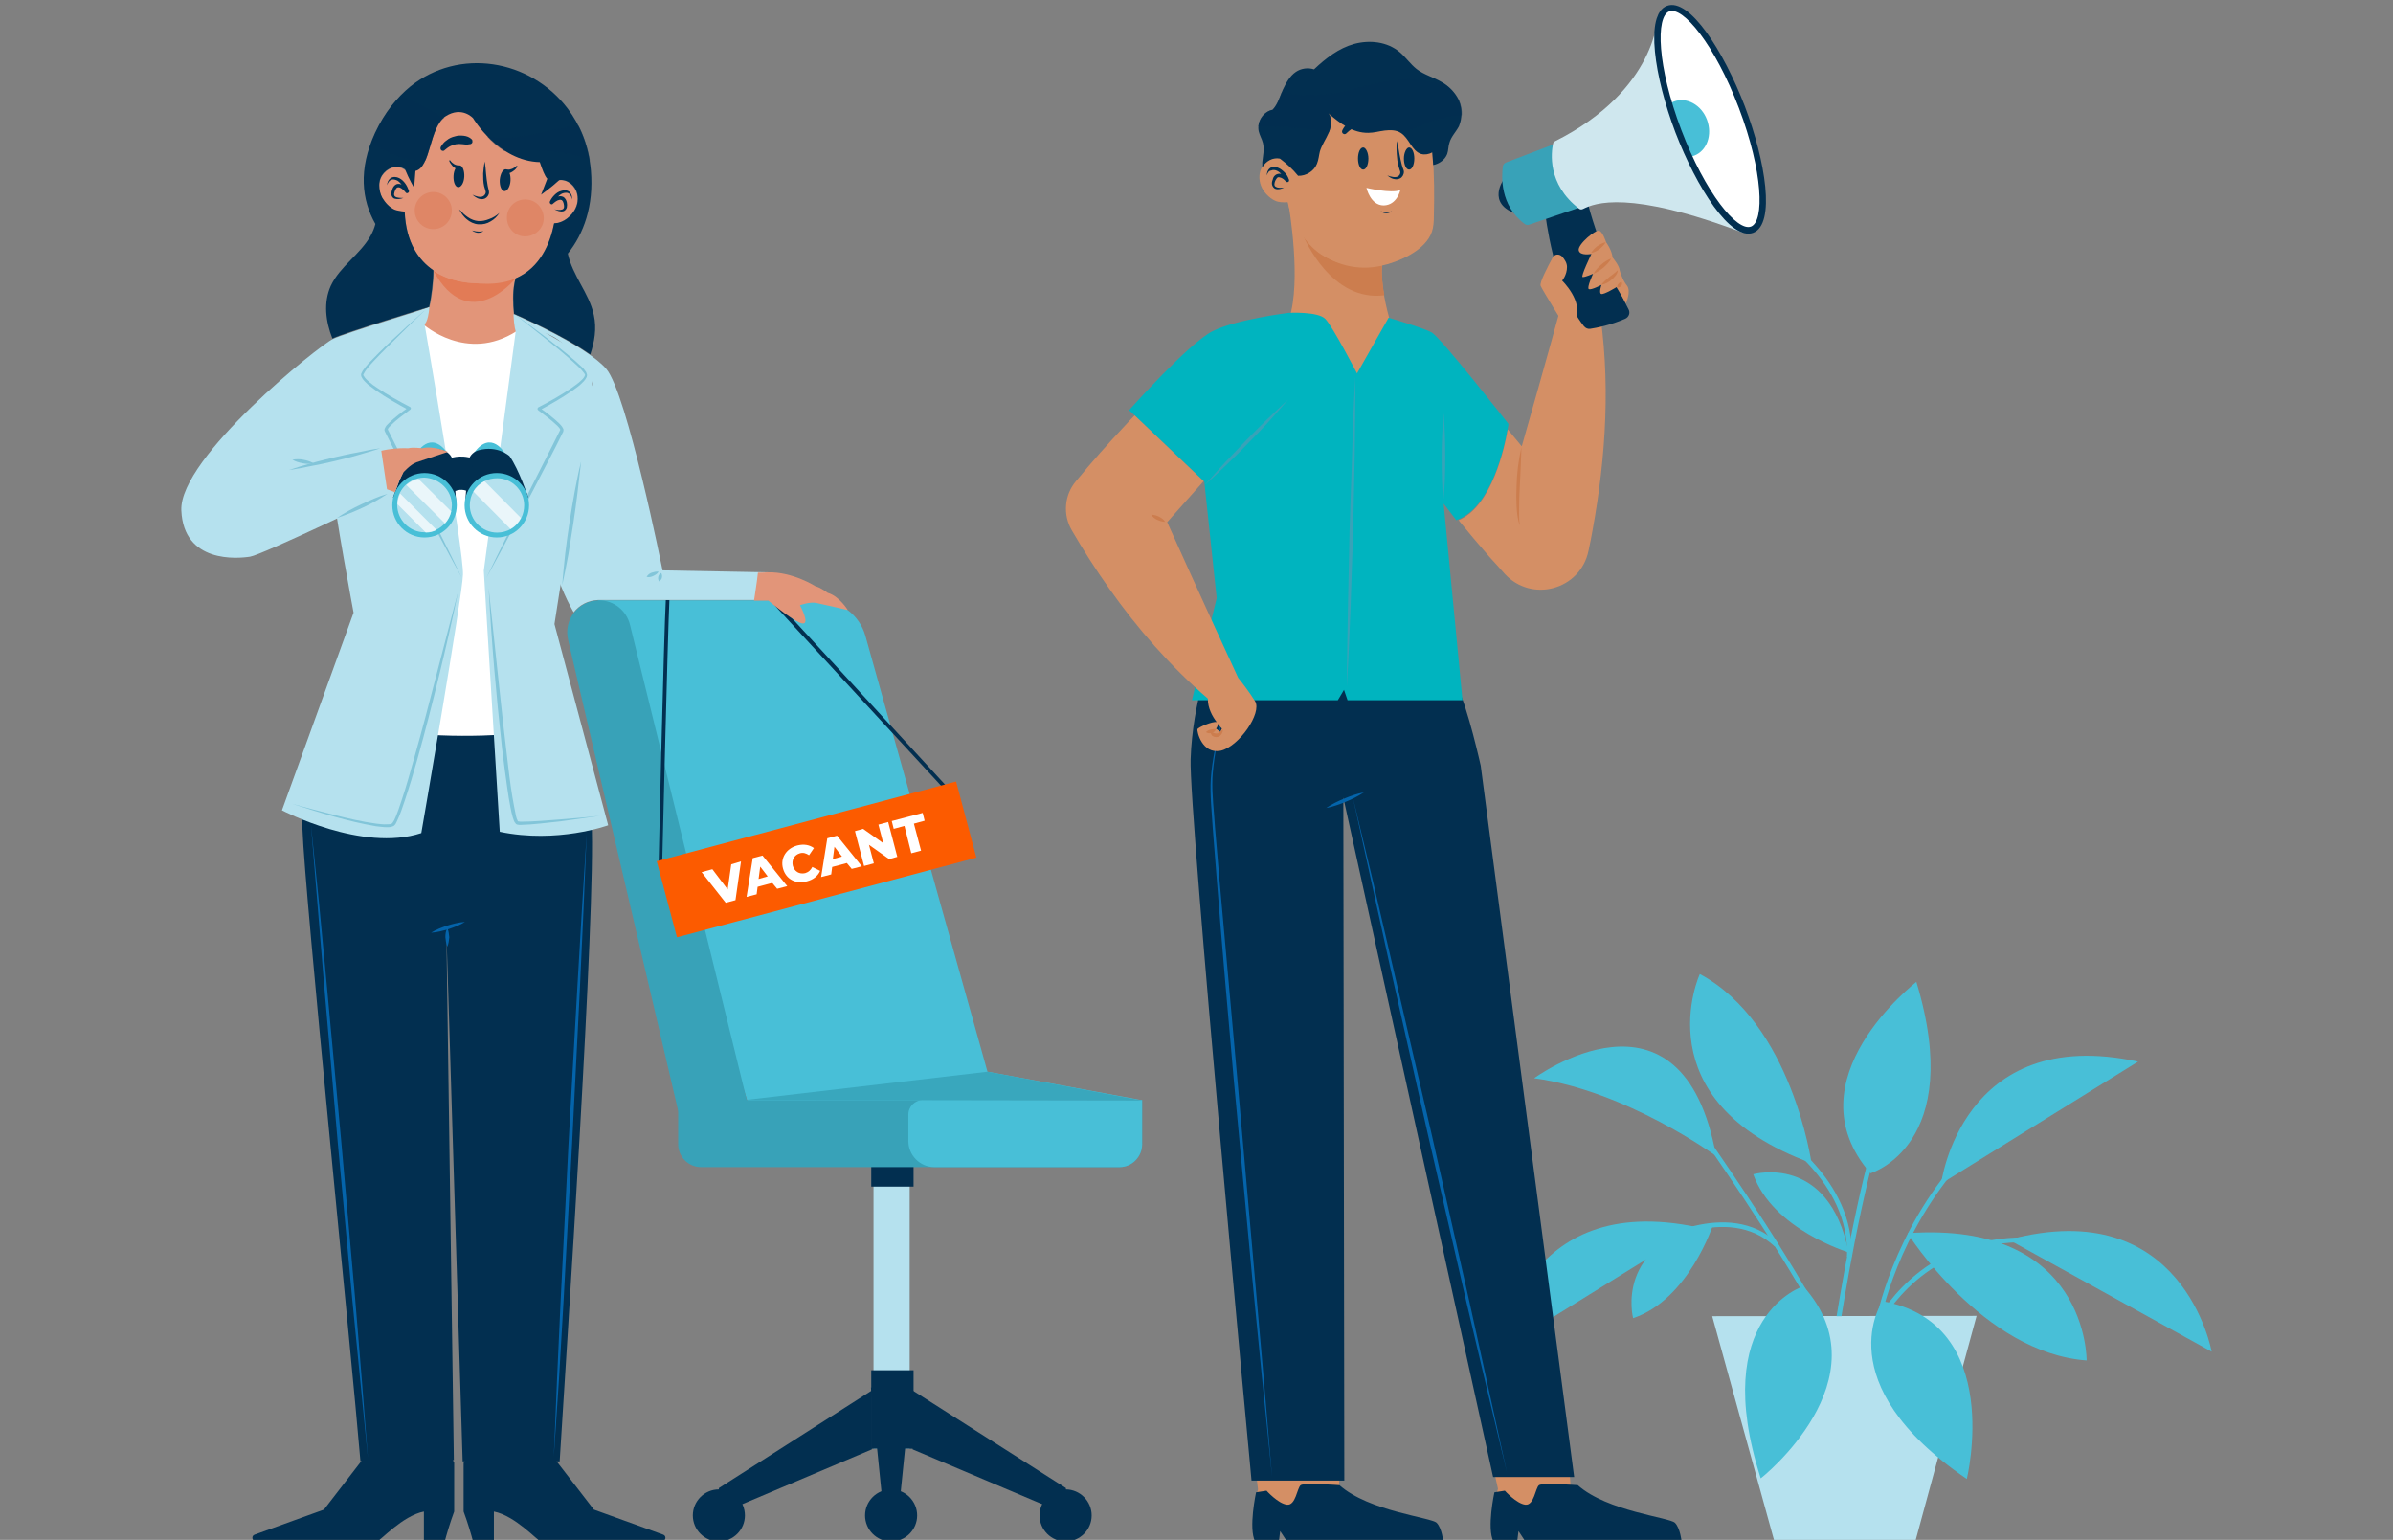 <?xml version="1.0" encoding="utf-8"?>
<!-- Generator: Adobe Illustrator 26.0.0, SVG Export Plug-In . SVG Version: 6.00 Build 0)  -->
<svg version="1.1" id="Layer_1" xmlns="http://www.w3.org/2000/svg" xmlns:xlink="http://www.w3.org/1999/xlink" x="0px" y="0px"
	 viewBox="0 0 735 473" style="enable-background:new 0 0 735 473;" xml:space="preserve">
<rect x="0" y="0" width="735" height="473" fill="#808080" stroke="none"/>
<style type="text/css">
	.st0{fill:#B5E1EE;}
	.st1{fill:#48BFD7;}
	.st2{fill:#022F50;}
	.st3{fill:#38A2B8;}
	.st4{fill:#39A7BD;}
	.st5{fill:#FC5B00;}
	.st6{fill:#FFFFFF;}
	.st7{fill:#0464AB;}
	.st8{fill:#E29579;}
	.st9{fill:#E27B56;}
	.st10{fill:#82C5D9;}
	.st11{opacity:0.71;fill:#FFFFFF;}
	.st12{fill:#DF8666;}
	.st13{opacity:0.5;fill:#022F50;}
	.st14{fill:#D48F65;}
	.st15{fill:#CC7D4E;}
	.st16{fill:#00B4BF;}
	.st17{fill:#CFE7EE;}
</style>
<g>
	<polygon class="st0" points="588.3,473.4 545,473.5 525.9,404.3 607.1,404.2 	"/>
	<g>
		<g>
			<path class="st1" d="M574.5,360.4c0,0,29.3-8.6,14.1-58.8C588.6,301.7,549.5,331.6,574.5,360.4z"/>
		</g>
		<g>
			<path class="st1" d="M527.1,355.1c0,0-27.6-20.1-55.9-23.9C471.1,331.3,516.7,297.6,527.1,355.1z"/>
		</g>
		<g>
			<path class="st1" d="M617,380.8l62.3,34.4C679.3,415.2,670.6,366.4,617,380.8z"/>
		</g>
		<g>
			<path class="st1" d="M521.5,377L461,414.5C461,414.5,467.2,365.4,521.5,377z"/>
		</g>
		<g>
			<path class="st1" d="M656.7,326.1l-60.5,37.5C596.2,363.6,602.4,314.4,656.7,326.1z"/>
		</g>
		<g>
			<path class="st1" d="M585.9,378.8c0,0,23,36.7,55,39.1C640.9,417.9,641.4,374.9,585.9,378.8z"/>
		</g>
		<g>
			<path class="st1" d="M567.8,384.7c0,0-23.3-7-29.3-24C538.5,360.7,561.7,354.1,567.8,384.7z"/>
		</g>
		<g>
			<path class="st1" d="M526.2,376.1c0,0-7.5,23.1-24.6,28.8C501.6,404.9,495.5,381.6,526.2,376.1z"/>
		</g>
		<g>
			<path class="st1" d="M556.4,357.3c0,0-6-42.9-34.3-58.1C522.1,299.1,504.1,338.2,556.4,357.3z"/>
		</g>
		<g>
			<g>
				<path class="st1" d="M559.3,404.3c-12.8-23.8-35.6-55.9-35.8-56.3l-1.1,0.8c0.3,0.4,22.6,31.9,35.4,55.5H559.3z"/>
			</g>
		</g>
		<g>
			<g>
				<path class="st1" d="M565.6,404.3c2.1-12.9,8.6-50.9,16.4-68.5l-1.3-0.6c-8,17.9-14.5,56.4-16.6,69.1H565.6z"/>
			</g>
		</g>
		<g>
			<path class="st1" d="M568.7,386.1l-1.4-0.1c0.9-23.2-22.5-37.4-22.8-37.6l0.7-1.2C545.5,347.4,569.7,362,568.7,386.1z"/>
		</g>
		<g>
			<path class="st1" d="M507.2,383.3l-0.7-1.2c0.2-0.1,24.1-14.7,39.6-0.2l-1,1C530.5,369.2,507.5,383.2,507.2,383.3z"/>
		</g>
		<g>
			<g>
				<path class="st1" d="M577.2,404.3h1.7c6.9-10.4,24.2-28.6,58.7-20.9l0.3-1.4C601.8,373.9,583.9,393.7,577.2,404.3z"/>
			</g>
		</g>
		<g>
			<g>
				<path class="st1" d="M577.9,404.3c1.6-7,9.3-34.9,33.3-56l-0.9-1.1c-24.6,21.7-32.3,50.5-33.8,57.1H577.9z"/>
			</g>
		</g>
		<g>
			<path class="st1" d="M553.9,395.1c0,0-29.1,9.1-13.1,59C540.8,454.2,579.4,423.6,553.9,395.1z"/>
		</g>
		<g>
			<path class="st1" d="M578.2,399.7c0,0-17.4,25.1,25.9,54.6C604.1,454.3,615.8,406.4,578.2,399.7z"/>
		</g>
	</g>
</g>
<g>
	<g>
		<g>
			<g>
				<g>
					<rect x="268.3" y="354" class="st0" width="11.1" height="91"/>
					<rect x="267.6" y="355.5" class="st2" width="13" height="9"/>
				</g>
				<g>
					<g>
						<rect x="267.6" y="420.9" class="st2" width="13" height="24.1"/>
						<g>
							<path class="st2" d="M228.8,465.5c0,4.4-3.6,8-8,8c-4.4,0-8-3.6-8-8c0-4.4,3.6-8,8-8C225.3,457.5,228.8,461.1,228.8,465.5z"
								/>
							<polygon class="st2" points="221,465 267.8,445.2 267.8,427.1 220.8,457.1 							"/>
						</g>
						<g>
							<path class="st2" d="M319.3,465.5c0,4.4,3.6,8,8,8c4.4,0,8-3.6,8-8c0-4.4-3.6-8-8-8C322.9,457.5,319.3,461.1,319.3,465.5z"/>
							<polygon class="st2" points="327.1,465 280.3,445.2 280.3,427.1 327.4,457.1 							"/>
						</g>
						<g>
							<path class="st2" d="M281.7,465.5c0,4.4-3.6,8-8,8c-4.4,0-8-3.6-8-8c0-4.4,3.6-8,8-8C278.1,457.5,281.7,461.1,281.7,465.5z"
								/>
							<polygon class="st2" points="275.9,465.7 271.5,465.7 267.5,426.2 279.9,426.2 							"/>
						</g>
					</g>
				</g>
			</g>
			<g>
				<path class="st1" d="M303.3,329.2l-37.5-133.9c-1.8-6.4-7.7-10.9-14.4-10.9h-67.7c0,1.9-0.4,3.7-1.3,5.3l47.2,148.6l120.9-0.4
					L303.3,329.2z"/>
				<path class="st3" d="M184,184.4L184,184.4c4.5,0,8.4,3.1,9.5,7.5l36,146.5h-12.4c-4.7,0-7.8,7-8.9,2.4l-33.7-144.2
					C173,190.3,177.7,184.4,184,184.4z"/>
				<path class="st3" d="M350.8,337.9v13.6c0,3.8-3.1,7-6.9,7H215.3c-3.8,0-7-3.1-7-7v-10.1c0-1.9,1.6-3.5,3.5-3.5H350.8z"/>
				<path class="st1" d="M350.8,337.9v13.6c0,3.8-3.1,7-6.9,7H287c-4.4,0-8-3.6-8-8v-8.1c0-2.5,2-4.5,4.5-4.5H350.8z"/>
				<polygon class="st4" points="350.5,338 229.6,337.8 303.3,329.2 				"/>
			</g>
		</g>
	</g>
	<g>
		<g>
			<path class="st2" d="M204.5,184.3c-0.6,10.5-2.2,80-2.2,80.7l1.1,0c0-0.7,1.7-70.5,2.2-80.7H204.5z"/>
		</g>
		<g>
			<polygon class="st2" points="238.1,184.3 236.4,184.3 290.1,242.5 290.9,241.7 			"/>
		</g>
		<g>
			
				<rect x="203.3" y="252" transform="matrix(0.966 -0.257 0.257 0.966 -59.445 73.352)" class="st5" width="95.2" height="24.2"/>
			<g>
				<path class="st6" d="M227.6,264.6l-1.7,11.9l-3,0.8l-7.4-9.4l3.3-0.9l4.7,6.2l1.1-7.7L227.6,264.6z"/>
				<path class="st6" d="M237.2,271.2l-4.5,1.2l-0.3,2.3l-3.1,0.8l1.9-11.9l3-0.8l7.6,9.4l-3.1,0.8L237.2,271.2z M235.8,269.2
					l-2.3-3l-0.5,3.8L235.8,269.2z"/>
				<path class="st6" d="M240.5,266.8c-0.9-3.2,1-6.2,4.4-7.1c2-0.5,3.7-0.2,5.1,0.8l-1.5,2.2c-0.9-0.6-1.8-0.9-2.8-0.6
					c-1.7,0.5-2.6,2-2.2,3.8c0.5,1.8,2,2.7,3.8,2.3c1-0.3,1.7-0.9,2.2-1.9l2.4,1.2c-0.7,1.6-2.1,2.7-4,3.2
					C244.5,271.7,241.4,270.1,240.5,266.8z"/>
				<path class="st6" d="M260.1,265.1l-4.5,1.2l-0.3,2.3l-3.1,0.8l1.9-11.9l3-0.8l7.6,9.4l-3.1,0.8L260.1,265.1z M258.6,263.1
					l-2.3-3l-0.5,3.8L258.6,263.1z"/>
				<path class="st6" d="M272.8,252.5l2.8,10.7l-2.5,0.7l-6.2-4.4l1.5,5.7l-3,0.8l-2.8-10.7l2.5-0.7l6.2,4.4l-1.5-5.7L272.8,252.5z"
					/>
				<path class="st6" d="M277.8,253.7l-3.3,0.9l-0.6-2.4l9.5-2.5l0.6,2.4l-3.3,0.9l2.2,8.3l-3,0.8L277.8,253.7z"/>
			</g>
		</g>
	</g>
</g>
<g>
	<g>
		<path class="st2" d="M139.5,449.3c-0.5-1-1-2-1.5-3.1H113l-13.5,17.5l-21.3,7.7c-1.1,0.4-0.8,2,0.4,2h37.3c0.8,0,7.7-7.8,14.3-9.1
			v9.2h6.4c0.5-1.9,1.6-5.7,2.9-9.2V449.3z"/>
		<path class="st2" d="M142.5,449.3c0.5-1,1-2,1.5-3.1h24.9l13.5,17.5l21.3,7.7c1.1,0.4,0.8,2-0.4,2H166c-0.8,0-7.7-7.8-14.3-9.1
			v9.2h-6.4c-0.5-1.9-1.6-5.7-2.9-9.2V449.3z"/>
		<g>
			<path class="st2" d="M139.4,448.5L137.1,286l5,162.9h29.8c1.9-31.1,11.2-169.7,9.8-196.5c0,0-1.3-18.2-6.9-35.4H99.9
				c-3,7.5-7.6,21.9-7,37.7c0.7,20.2,15.1,161.7,17.8,194.1L139.4,448.5z"/>
			<g>
				<g>
					<polygon class="st7" points="95.5,253.2 98,277.5 100.3,301.8 104.8,350.4 109.1,399.1 111.1,423.4 113,447.8 110.6,423.5 
						108.2,399.2 103.7,350.5 99.5,301.9 97.5,277.6 					"/>
					<polygon class="st7" points="180.2,256 179.2,279.9 178.1,303.9 175.7,351.7 173.1,399.6 171.7,423.5 170.1,447.4 171.1,423.5 
						172.2,399.5 174.6,351.7 177.3,303.8 178.7,279.9 					"/>
					<path class="st7" d="M132.4,286.5c1.6-1,3.3-1.6,5-2.2c1.7-0.5,3.5-1,5.4-1.1c-1.6,1-3.3,1.6-5,2.2
						C136,285.9,134.3,286.4,132.4,286.5z"/>
					<path class="st7" d="M137.4,290.8c-0.4-1-0.5-1.9-0.6-2.9c0-1,0.1-1.9,0.6-2.9c0.4,1,0.5,1.9,0.6,2.9
						C137.9,288.9,137.8,289.8,137.4,290.8z"/>
				</g>
			</g>
		</g>
	</g>
	<g>
		<g>
			<g>
				<path class="st8" d="M157.8,96.5c-0.3-3.1-0.4-6.5,0.1-9.2l0,0c0.2-1.3,0.6-2.4,1.2-3.2l-12.5-7.7l-14,3.3
					c0.4,0.9,0.7,4.3,0.7,5.6l-0.1-2.3c0.1,2.7-0.5,8.3-1.3,11.4c-1.1,4.4-2.6,8.2-2.6,8.2l14.6,5.7L159,105
					C159,105,158.2,101.1,157.8,96.5z"/>
				<path class="st9" d="M133.1,83.1c0,0,8.4,6.9,25.2,2.5C158.3,85.6,144,103.2,133.1,83.1z"/>
			</g>
			<path class="st6" d="M130,99.6c0,0,13.3,12,28.7,2.1c0,0,8,4.6,15.1,5l-2.7,62.9l-2.4,27.5l8.9,26.1c0,0-51.8,9.1-79.5-5.4
				l11.2-29c0,0-2.4-74.1-4.9-83.2C104.4,105.6,117.3,104.1,130,99.6z"/>
		</g>
		<g>
			<g>
				<g>
					<path class="st0" d="M235.8,175.8l-32.3-0.6c0,0-10.9-54.5-17.3-61.9c-6.3-7.3-27.7-16.5-28.4-16.8l1.8,2.1c0.1,0,0.2,0,0.3,0
						c2.6,0.4,4.4,1.8,6.1,3.4c4,0.7,7.9,3.7,9.9,7.3c1.2,0.7,2.5,1.5,3.6,2.3c3.5,2.7,3.6,7,0,9.6c-1.4,1-2.7,1.9-4.1,2.9
						c-0.6,0.4-1.1,0.7-1.7,1.1c-0.1,0.1-0.2,0.3-0.4,0.3c0.3,0.7,0.7,1.5,0.9,2.2c1.1,4-0.1,8.1-1.4,11.9c-1.7,5-1.6,9.8-2.2,15
						c-0.5,4.2-1.6,8.5-0.1,12.7c0.8,2.1,0.2,3.8-0.9,5c1.7,5.6,3.9,11.1,6.6,15.8c1.7-2.2,4.4-3.7,7.5-3.8v0h54.8L235.8,175.8z"/>
					<g>
						<path class="st10" d="M202.3,175.6c-0.4,0.7-1,1-1.6,1.3c-0.6,0.3-1.3,0.5-2.1,0.3c0.4-0.7,1-1.1,1.6-1.3
							C200.9,175.7,201.5,175.5,202.3,175.6z"/>
						<path class="st10" d="M203.1,176c0.3,0.6,0.3,1,0.2,1.5c-0.1,0.4-0.4,0.8-0.9,1.1c-0.3-0.6-0.3-1-0.2-1.5
							C202.3,176.7,202.5,176.3,203.1,176z"/>
					</g>
				</g>
				<path class="st8" d="M254.2,182.1c0,0-2.2-1.7-3.7-2c0,0-7-4.5-14.7-4.3c0,0,0,0-0.1,0c-0.3,0-1.3,0.1-2.9,0.1
					c-0.3,2.9-0.8,5.7-1.2,8.6h4.4c1.6,1.3,8.1,6.6,10.4,7c2.6,0.4-0.7-5.6-0.7-5.6s3-1.1,5-0.7c2,0.4,9.7,2.2,9.7,2.2
					S257.8,183.1,254.2,182.1z"/>
			</g>
			<g>
				<path class="st0" d="M158.4,101.8c0,0-0.5-1.2-0.7-5.3l25.2,14.7l-12.6,80.5l16.5,61.8c0,0-15.6,5.7-33.3,2l-4.9-80.2
					L158.4,101.8z"/>
				<g>
					<path class="st10" d="M157.9,96.4c3.2,2.3,6.4,4.6,9.5,7c3.1,2.4,6.2,4.8,9.2,7.4c0.7,0.7,1.5,1.3,2.2,2c0.4,0.4,0.7,0.7,1,1.2
						c0.2,0.2,0.3,0.4,0.4,0.8c0.1,0.1,0.1,0.4,0.1,0.5c0,0.2-0.1,0.3-0.1,0.5c-0.5,1.1-1.3,1.7-2,2.4c-0.8,0.7-1.6,1.2-2.4,1.8
						c-3.3,2.3-6.7,4.2-10.2,6.1l0.1-0.9c2.1,1.5,4.1,3,6,4.8c0.5,0.5,0.9,0.9,1.3,1.7c0.1,0.2,0.1,0.6,0,0.9l-0.2,0.4l-0.4,0.8
						l-1.7,3.4l-7,13.5c-4.7,9-9.4,17.9-14.3,26.8c4.4-9.1,9-18.2,13.5-27.3l6.9-13.6l1.7-3.4l0.4-0.8l0.2-0.4c0,0.1,0,0.1,0,0
						c-0.1-0.4-0.6-0.9-1-1.3c-1.8-1.7-3.8-3.2-5.8-4.7l0,0c-0.2-0.2-0.3-0.5-0.1-0.7c0-0.1,0.1-0.1,0.2-0.2
						c3.5-1.8,6.9-3.7,10.1-5.9c0.8-0.6,1.6-1.1,2.3-1.7c0.7-0.6,1.5-1.3,1.8-2c0-0.1,0-0.2,0.1-0.2c0-0.1,0-0.1,0-0.2
						c0-0.1-0.2-0.3-0.3-0.5c-0.3-0.4-0.6-0.7-0.9-1.1c-0.7-0.7-1.4-1.4-2.1-2c-2.9-2.7-5.9-5.1-9-7.6
						C164,101.2,161,98.8,157.9,96.4z"/>
					<path class="st10" d="M172.7,179.7c0.2-3.2,0.6-6.4,0.9-9.6c0.4-3.2,0.8-6.3,1.3-9.5c0.5-3.2,1-6.3,1.6-9.5
						c0.6-3.1,1.2-6.3,2-9.4l-1.1,9.5c-0.4,3.2-0.8,6.3-1.3,9.5c-0.5,3.2-1,6.3-1.5,9.5C174,173.4,173.4,176.6,172.7,179.7z"/>
					<path class="st10" d="M150.1,180.7l2.6,24.4c0.9,8.1,1.7,16.3,2.7,24.4c0.5,4.1,0.9,8.1,1.5,12.2c0.3,2,0.6,4,1,6
						c0.2,1,0.4,2,0.6,3c0.1,0.5,0.3,1,0.5,1.4c0,0.1,0.1,0.2,0.1,0.2c0,0,0,0.1,0,0c-0.1,0,0,0,0.1,0c0.2,0,0.5,0.1,0.7,0.1
						c4,0,8.1-0.4,12.2-0.7c4.1-0.3,8.1-0.7,12.2-1.1c-4,0.6-8.1,1.1-12.2,1.7c-4.1,0.4-8.1,1-12.3,1.1c-0.3,0-0.5,0-0.8-0.1
						c0,0.1-0.6-0.2-0.6-0.3c-0.1-0.2-0.2-0.3-0.3-0.4c-0.3-0.5-0.4-1-0.6-1.5c-0.3-1-0.5-2-0.7-3c-0.4-2-0.7-4-1-6.1
						c-0.6-4.1-1.1-8.1-1.6-12.2c-0.9-8.1-1.7-16.3-2.4-24.4C151.1,197,150.5,188.8,150.1,180.7z"/>
				</g>
			</g>
		</g>
		<g>
			<g>
				<path class="st0" d="M130.4,99.5c0,0,1-0.2,1.5-5.1l-28.1,9.9c0,0-2.9,32.4-2,42.7c1,10.3,6.8,41.2,6.8,41.2l-22,60.7
					c0,0,24.6,13,42.8,7c0,0,12.6-72.6,12.8-79.4C142.5,169.6,130.4,99.5,130.4,99.5z"/>
				<g>
					<path class="st10" d="M131.4,94.5c-2.9,2.7-5.7,5.4-8.5,8.2c-2.8,2.8-5.6,5.5-8.3,8.4c-0.7,0.7-1.3,1.5-1.9,2.2
						c-0.3,0.4-0.6,0.8-0.8,1.2c-0.1,0.2-0.2,0.4-0.3,0.5c0,0.1,0,0.1,0,0.2c0,0.1,0,0.2,0.1,0.2c0.3,0.7,1.1,1.4,1.8,2
						c0.7,0.6,1.5,1.2,2.3,1.7c3.2,2.2,6.7,4.1,10.1,5.9c0.3,0.1,0.4,0.5,0.2,0.7c0,0.1-0.1,0.1-0.2,0.2l0,0c-2,1.5-4.1,3-5.8,4.7
						c-0.4,0.4-0.9,0.9-1,1.3c0,0.1,0,0.1,0,0l0.2,0.4l0.4,0.8l1.7,3.4l6.9,13.6c4.5,9.1,9.1,18.1,13.5,27.3
						c-4.9-8.9-9.6-17.9-14.3-26.8l-7-13.5l-1.7-3.4l-0.4-0.8l-0.2-0.4c-0.2-0.4-0.1-0.7,0-0.9c0.3-0.8,0.8-1.2,1.3-1.7
						c1.9-1.8,3.9-3.3,6-4.8l0.1,0.9c-3.5-1.9-6.9-3.8-10.2-6.1c-0.8-0.6-1.6-1.2-2.4-1.8c-0.7-0.7-1.5-1.3-2-2.4
						c0-0.1-0.1-0.3-0.1-0.5c0-0.2,0-0.4,0.1-0.5c0.1-0.3,0.3-0.5,0.4-0.8c0.3-0.4,0.6-0.8,0.9-1.2c0.6-0.8,1.3-1.5,2-2.2
						c2.7-2.8,5.6-5.6,8.5-8.2C125.5,99.7,128.5,97.1,131.4,94.5z"/>
					<path class="st10" d="M140.8,181.4c-1.8,8.7-3.8,17.4-5.9,26c-2.1,8.6-4.3,17.3-6.7,25.8c-1.2,4.3-2.5,8.6-3.9,12.8
						c-0.7,2.1-1.4,4.2-2.4,6.3c-0.1,0.3-0.3,0.5-0.4,0.8c-0.2,0.2-0.4,0.6-0.8,0.7c-0.7,0.3-1.2,0.3-1.8,0.3
						c-1.2,0-2.3-0.2-3.4-0.3c-8.8-1.5-17.3-4.2-25.8-6.9c4.3,1.2,8.6,2.3,12.9,3.4c4.3,1.1,8.6,2.1,13,2.7c1.1,0.1,2.2,0.3,3.3,0.2
						c0.5,0,1.1,0,1.4-0.2c0.2-0.1,0.5-0.6,0.8-1.1c0.9-1.9,1.6-4.1,2.3-6.2c1.4-4.2,2.6-8.5,3.8-12.8c2.4-8.5,4.7-17.2,6.9-25.8
						L140.8,181.4z"/>
				</g>
			</g>
			<g>
				<g>
					<g>
						<path class="st1" d="M127.9,139.3c0,0,4.2-7.5,9.5-0.2L127.9,139.3z"/>
						<path class="st2" d="M120.7,152.9c0,0,2.9-8.7,5.8-12.8c0,0,3.6-3.4,9.5-1.8c1.8,0.5,3.1,2,3.2,3.9l0.9,11.9
							C140.2,154.1,127.2,148.7,120.7,152.9z"/>
						<circle class="st1" cx="130.4" cy="155.2" r="9.9"/>
						<g>
							<path class="st0" d="M138.8,155.2c0,0.6-0.1,1.2-0.2,1.8c-0.3,1.4-1,2.7-1.9,3.7c-0.7,0.8-1.6,1.5-2.6,2
								c-1,0.5-2.1,0.8-3.3,0.8c-0.1,0-0.3,0-0.4,0c-4.6,0-8.4-3.8-8.4-8.4c0-0.1,0-0.3,0-0.4c0-1.2,0.3-2.3,0.8-3.3
								c0.5-1,1.2-1.9,2-2.6c1-0.9,2.3-1.6,3.7-1.9c0.6-0.1,1.2-0.2,1.8-0.2C135,146.9,138.8,150.6,138.8,155.2z"/>
							<g>
								<path class="st11" d="M134.1,162.8c-1,0.5-2.1,0.8-3.3,0.8l-8.7-8.7c0-1.2,0.3-2.3,0.8-3.3L134.1,162.8z"/>
								<path class="st11" d="M138.6,157.1c-0.3,1.4-1,2.7-1.9,3.7L124.8,149c1-0.9,2.3-1.6,3.7-1.9L138.6,157.1z"/>
							</g>
						</g>
					</g>
					<g>
						<path class="st1" d="M155.1,139.3c0,0-4.2-7.5-9.5-0.2L155.1,139.3z"/>
						<path class="st2" d="M162.3,152.9c0,0-2.9-8.7-5.8-12.8c0,0-3.6-3.4-9.5-1.8c-1.8,0.5-3.1,2-3.2,3.9l-0.9,11.9
							C142.8,154.1,155.8,148.7,162.3,152.9z"/>
						<circle class="st1" cx="152.6" cy="155.2" r="9.9"/>
						<g>
							<path class="st0" d="M161,155.2c0,1.4-0.3,2.7-0.9,3.9c-0.7,1.4-1.8,2.6-3.2,3.4c-1.2,0.7-2.7,1.1-4.2,1.1
								c-4.6,0-8.4-3.8-8.4-8.4c0-1.5,0.4-3,1.1-4.2c0.8-1.4,2-2.5,3.4-3.2c1.1-0.6,2.5-0.9,3.9-0.9
								C157.2,146.9,161,150.6,161,155.2z"/>
							<path class="st11" d="M160,159.1c-0.7,1.4-1.8,2.6-3.2,3.4L145.4,151c0.8-1.4,2-2.5,3.4-3.2L160,159.1z"/>
						</g>
					</g>
					<path class="st2" d="M137.9,140.9c0,0,3.3-1.5,7.5,0l-1.8,10c0,0-1.8-1-3.9,0L137.9,140.9z"/>
				</g>
				<g>
					<path class="st8" d="M129.6,137.7c0,0-2.8-0.4-4.2,0c0,0-6.9-0.5-13.2,2.4c-0.2,0-0.4,0-0.6,0.1c-0.7,2.7-1.3,5.4-1.9,8
						c-0.7,2.8-1.3,5.7-2,8.5c3.7-2,7.4-4.1,11.2-6.4l2.4,0.9l1.3-3.4l0-0.1c0.7-1.3,1.3-2.6,1.3-2.6s2.1-2.4,4-3.1
						c2-0.7,9.7-3.2,9.7-3.2S133.2,136.8,129.6,137.7z"/>
					<g>
						<path class="st0" d="M102.3,104.1c-4,1.8-47.3,36.4-46.6,52.7c0.7,16.3,17.3,14.8,21.1,14.2c3.8-0.6,42.3-19.1,42.3-19.1
							l-2.1-14.2l-7.4,1.4c0,0,1.1-1,2.7-2.6c-0.3-0.2-0.6-0.4-0.8-0.6c-2-1.8-2.1-4-1.2-5.9c-0.8-0.6-1.5-1.3-2-2.1
							c-1.2-1.9-1.2-4-0.5-6c-4-3-4.9-8.5,0.4-13.1c3.2-2.8,4.5-4.2,8.7-5.4c3.5-4.3,9.1-6.5,14.5-8.3l0.5-0.7
							C131.9,94.5,106.4,102.2,102.3,104.1z"/>
						<g>
							<path class="st10" d="M116.8,137.7c-2.3,0.8-4.6,1.4-6.9,2.1c-2.3,0.7-4.7,1.2-7,1.8c-2.3,0.5-4.7,1.1-7.1,1.5l-3.5,0.7
								c-1.2,0.2-2.4,0.4-3.6,0.6c1.1-0.4,2.3-0.7,3.4-1.1l3.5-1c2.3-0.7,4.7-1.2,7-1.8c2.3-0.5,4.7-1.1,7.1-1.5
								C112,138.5,114.4,138,116.8,137.7z"/>
							<path class="st10" d="M89.8,141.2c1.2-0.2,2.3-0.2,3.3,0c1.1,0.2,2.2,0.5,3.2,1.1c-1.2,0.3-2.3,0.2-3.3,0
								C91.9,142.1,90.8,141.8,89.8,141.2z"/>
							<path class="st10" d="M103.5,159.1c2.4-1.6,4.9-3,7.5-4.2c2.6-1.2,5.2-2.4,8-3.2c-2.4,1.6-4.9,3-7.5,4.2
								C108.9,157.1,106.3,158.2,103.5,159.1z"/>
						</g>
					</g>
				</g>
			</g>
		</g>
	</g>
	<g>
		<g>
			<path class="st8" d="M177.2,59.6c-0.6-2.5-3-4.7-5.7-4.2c3.8-33.9-24.9-31.5-24.9-31.5c-17.9,0.1-21.4,18.9-22,28.5
				c-0.5-0.4-1.1-0.7-1.4-0.8c-2.6-0.9-5.3,0.9-6.3,3.3c-0.8,1.9-0.5,4.1,0.5,5.9c0.8,1.5,2.2,3,3.8,3.7c0.4,0.2,1.8,0.5,3.1,0.6
				c1,22.4,21.3,21.8,21.3,21.8c17.4,2.2,22.9-9.6,24.6-18.3c0.7,0,1.2-0.1,1.4-0.2c1.7-0.5,3.3-1.7,4.3-3.1
				C177.1,63.8,177.7,61.6,177.2,59.6z"/>
			<g>
				<g>
					<path class="st12" d="M155.7,66.5c-0.2,3.1,2.1,5.9,5.2,6.1c3.1,0.2,5.9-2.1,6.1-5.2c0.2-3.1-2.1-5.9-5.2-6.1
						C158.7,61,155.9,63.3,155.7,66.5z"/>
					
						<ellipse transform="matrix(0.97 -0.245 0.245 0.97 -11.779 34.502)" class="st12" cx="133" cy="64.7" rx="5.7" ry="5.7"/>
				</g>
				<g>
					<g>
						<g>
							<path class="st2" d="M153.5,55.2c-0.1,1.9,0.5,3.4,1.4,3.5c0.9,0.1,1.8-1.4,1.9-3.2c0.1-1.9-0.5-3.4-1.4-3.5
								C154.5,51.9,153.7,53.3,153.5,55.2z"/>
							<path class="st2" d="M158.9,51.2c-0.3,0.5-0.7,1-1.2,1.3c-0.5,0.4-1.1,0.7-1.8,0.8l0,0c-0.3,0-0.6-0.2-0.7-0.5
								c0-0.3,0.2-0.6,0.5-0.7c0.1,0,0.1,0,0.2,0c0.9,0.1,2-0.4,2.7-1.1l0,0c0.1-0.1,0.2-0.1,0.3,0C158.9,51,158.9,51.1,158.9,51.2z
								"/>
						</g>
						<g>
							<path class="st2" d="M142.6,54.3c-0.1,1.9-1,3.3-1.9,3.2c-0.9-0.1-1.5-1.6-1.4-3.5c0.1-1.9,1-3.3,1.9-3.2
								C142.1,50.9,142.7,52.5,142.6,54.3z"/>
							<path class="st2" d="M138.3,49.3c0.6,0.9,1.6,1.5,2.5,1.5c0.3,0,0.6,0.3,0.6,0.6c0,0.3-0.3,0.6-0.6,0.6c-0.1,0-0.1,0-0.2,0
								l0,0c-0.7-0.2-1.2-0.6-1.6-1c-0.4-0.5-0.8-1-1-1.5c0-0.1,0-0.2,0.1-0.3C138.1,49.2,138.2,49.2,138.3,49.3L138.3,49.3z"/>
						</g>
					</g>
				</g>
				<g>
					<g>
						<path class="st2" d="M153.4,65.4c-0.7,1.1-1.6,2-2.7,2.6c-1.1,0.7-2.4,1-3.8,0.9c-1.3-0.1-2.6-0.7-3.6-1.6
							c-0.5-0.4-0.9-0.9-1.3-1.4c-0.3-0.5-0.7-1.1-1-1.6c0.5,0.4,0.9,0.8,1.3,1.3c0.5,0.4,0.9,0.8,1.4,1.1c1,0.7,2.1,1.1,3.2,1.2
							c1.1,0.1,2.3-0.2,3.3-0.6C151.4,66.9,152.5,66.2,153.4,65.4z"/>
						<path class="st2" d="M148.5,71c-0.5,0.4-1.2,0.5-1.8,0.5c-0.6-0.1-1.2-0.3-1.7-0.7c0.6,0.1,1.1,0.3,1.7,0.3
							C147.4,71.2,147.9,71.1,148.5,71z"/>
					</g>
				</g>
				<g>
					<g>
						<path class="st2" d="M144.9,42.8c-0.7-0.7-1.6-1-2.5-1.1c-0.9-0.1-1.8-0.1-2.7,0.2c-0.9,0.2-1.8,0.6-2.5,1.2
							c-0.8,0.5-1.3,1.2-1.8,2c-0.2,0.4-0.1,0.9,0.2,1.1c0.3,0.2,0.7,0.2,0.9,0l0.1-0.1c0.6-0.5,1.1-0.9,1.7-1.2
							c0.6-0.3,1.2-0.5,1.8-0.6c0.6-0.1,1.3-0.1,2,0c0.7,0.1,1.3,0.2,2.1,0l0.2,0c0.5-0.1,0.8-0.5,0.7-0.9
							C145.1,43,145,42.9,144.9,42.8z"/>
						<path class="st2" d="M153.1,43.4c0.8-0.6,1.7-0.8,2.6-0.7c0.9,0.1,1.8,0.2,2.7,0.6c0.9,0.3,1.6,0.9,2.3,1.6
							c0.7,0.6,1.1,1.4,1.5,2.2c0.2,0.4,0,0.9-0.4,1c-0.3,0.1-0.7,0.1-0.9-0.2l-0.1-0.1c-0.5-0.5-1-1-1.5-1.4
							c-0.5-0.4-1.1-0.7-1.7-0.9c-0.6-0.2-1.3-0.3-1.9-0.3c-0.7,0-1.4-0.1-2.1-0.3l-0.2-0.1c-0.4-0.1-0.7-0.6-0.5-1
							C152.9,43.6,153,43.5,153.1,43.4z"/>
					</g>
				</g>
				<path class="st2" d="M148.9,49.6c0.2,1.3,0.3,2.6,0.4,3.8c0.1,1.3,0.3,2.5,0.5,3.7c0.1,0.3,0.1,0.6,0.2,0.9
					c0.1,0.2,0.2,0.7,0.2,1.1c0,0.8-0.6,1.6-1.3,1.9c-0.7,0.3-1.5,0.2-2.2-0.1c-0.6-0.3-1.2-0.7-1.6-1.1c1.1,0.5,2.5,1,3.4,0.4
					c0.4-0.3,0.7-0.7,0.7-1.2c0-0.2-0.1-0.4-0.2-0.8c-0.1-0.3-0.2-0.7-0.3-1c-0.3-1.3-0.3-2.6-0.3-3.9
					C148.5,52.2,148.6,50.9,148.9,49.6z"/>
				<path class="st2" d="M118.9,56.9c0-0.8,0.3-1.6,1.1-2.2c0.8-0.5,1.8-0.4,2.6,0c0.8,0.4,1.4,1,1.9,1.7c0.5,0.7,0.8,1.4,1.1,2.2
					c0.1,0.3-0.1,0.6-0.4,0.7c-0.2,0.1-0.5,0-0.6-0.2l0,0c-0.5-0.6-1.1-1.2-1.8-1.5c-0.3-0.1-0.6-0.1-0.8,0
					c-0.2,0.1-0.5,0.5-0.6,0.8c-0.3,0.7-0.6,1.6,0,2c0.6,0.4,1.6,0.4,2.5,0.4c-0.8,0.3-1.8,0.5-2.8,0.2c-0.5-0.2-0.9-0.8-0.9-1.4
					c0-0.5,0.1-1,0.3-1.5c0.2-0.5,0.4-0.9,0.9-1.3c0.5-0.4,1.2-0.4,1.7-0.2c1,0.4,1.7,1.1,2.3,1.8l-1,0.5c-0.4-1.3-1.2-2.7-2.3-3.4
					c-0.6-0.3-1.3-0.5-1.9-0.3C119.6,55.4,119.1,56.1,118.9,56.9z"/>
				<path class="st2" d="M175.7,61.3c0.1-0.8-0.1-1.6-0.7-2.3c-0.7-0.6-1.7-0.7-2.5-0.4c-0.9,0.2-1.6,0.7-2.2,1.3
					c-0.6,0.6-1.1,1.3-1.4,2c-0.1,0.3,0,0.6,0.3,0.8c0.2,0.1,0.5,0.1,0.6-0.1l0,0c0.6-0.5,1.3-1.1,2-1.2c0.3-0.1,0.6,0,0.8,0.1
					c0.2,0.2,0.4,0.5,0.5,0.9c0.2,0.8,0.3,1.6-0.3,1.9c-0.7,0.3-1.6,0.2-2.5,0c0.8,0.4,1.7,0.8,2.7,0.6c0.5-0.1,1-0.7,1.1-1.2
					c0.1-0.5,0.1-1,0-1.5c-0.1-0.5-0.3-1-0.7-1.4c-0.4-0.5-1.2-0.6-1.7-0.5c-1.1,0.2-1.9,0.8-2.6,1.5l0.9,0.6c0.6-1.2,1.6-2.5,2.8-3
					c0.6-0.2,1.4-0.3,1.9,0C175.3,59.8,175.6,60.6,175.7,61.3z"/>
			</g>
		</g>
		<g>
			<path class="st2" d="M182.4,96.8c-0.7-3.4-2.4-6.5-4.1-9.6c-1.6-3-3.2-6-3.9-9.3c4.9-6.1,8-14.6,7.1-25.5c-0.7-8-3.5-14.2-7.1-19
				c-11.6-15.3-33.5-18.8-48.4-6.8c-4,3.3-7.8,7.8-10.8,14.2c-5.2,11.3-4.1,20.6,0.1,28c-0.3,1.2-0.8,2.4-1.4,3.5
				c-3.2,5.8-9.5,9.5-12.3,15.5c-2.3,5.1-1.6,10.9,0.5,16.2c0.1-0.1,0.2-0.1,0.2-0.1c3.9-1.8,27.9-9.1,29.4-9.6c0.1,0,0.1,0,0.1,0
				c0.7-2.9,1.3-8.1,1.3-10.9c0,0,0,0,0,0c0-0.1,0-0.3,0-0.4c-4.4-3-8.4-8.4-8.8-18c-1.2-0.1-2.7-0.4-3.1-0.6
				c-1.6-0.7-2.9-2.2-3.8-3.7c-0.6-1.1-0.9-2.5-0.9-3.8c0-0.4,0-0.7,0.1-1.1c0-0.2,0.1-0.4,0.1-0.5c0.1-0.2,0.1-0.4,0.2-0.6
				c1-2.4,3.8-4.1,6.3-3.3c0.3,0.1,0.7,0.3,1.2,0.6c1.2,3,2.8,5.7,2.8,5.7l0.4-5.2c4.8-1,4.2-13.6,9.3-16.8c5-3.2,8.4,0.6,8.4,0.6
				s7.8,13.2,20.5,13.5c0.7,2.1,1.5,4.3,2.3,5.1l-1.9,4.9c0,0,3-2.1,5.6-4.5c2.6-0.3,5,1.8,5.5,4.3c0.5,2-0.1,4.2-1.4,5.8
				c-0.1,0.2-0.3,0.4-0.5,0.6c-0.2,0.2-0.4,0.4-0.5,0.5c-0.9,0.9-2.1,1.6-3.3,1.9c-0.2,0.1-0.8,0.1-1.4,0.2
				c-1.2,6.1-4.2,13.6-11.8,16.9v0c0,0,0,0,0,0c-0.2,0.5-0.3,1.1-0.4,1.7v0c-0.5,2.6-0.4,6-0.1,9.2l0,0h0
				c0.6,0.3,14.7,6.3,23.4,12.5C182.6,105,183.3,100.9,182.4,96.8z"/>
			<g>
				<path class="st13" d="M154.9,46.4c5.6-0.4,11.3-0.4,17,0.4c3.2,0.5,6.3,1.3,9.3,2.5c-0.7-4.1-1.9-7.6-3.5-10.7
					c-8.7,0.8-17.7,4.7-26.8,3.5c-0.4-0.1-0.9-0.1-1.3-0.2C150.9,43.4,152.7,45,154.9,46.4z"/>
				<path class="st13" d="M119.8,47.2c3.4,1.5,7.2,2.1,10.9,2.1c1.7-4.1,2.5-10.6,5.7-13.1c-2.3-1.4-4.6-2.8-7-3.9
					c-1-0.5-3.5-1.7-6.2-2.9c-3,3-5.7,6.8-7.9,11.6c-0.4,1-0.8,1.9-1.2,2.8C115.9,45,117.8,46.3,119.8,47.2z"/>
			</g>
		</g>
	</g>
</g>
<g>
	<g>
		<g>
			<path class="st14" d="M385.3,468H435c-11.6-1.6-23.7-10.1-23.7-10.1l0.1-10.9h-26.2c0.6,5.6,1,9.3,1.2,10.5
				C385.2,461.3,385.1,465.4,385.3,468z"/>
			<path class="st2" d="M385.8,458.4c0,0-2.4,11-0.3,15.1h7.3l0.4-3.2l2.1,3.2h48c0,0-0.4-4-2-5.7c-1.5-1.7-20.8-3.5-29.9-11.6
				c0,0-10.7-0.8-11.9,0c-1.1,0.8-1.5,6.3-4.2,6c-2.7-0.3-6.3-4.3-6.3-4.3L385.8,458.4z"/>
		</g>
		<g>
			<path class="st14" d="M458.9,468h49.7c-12.2-1.6-26.1-10.3-26.1-10.3c-0.2-2.1-0.4-5.7-0.8-10.6h-23.9l2.3,10.2
				C458.9,461.2,458.7,465.3,458.9,468z"/>
			<path class="st2" d="M459,458.4c0,0-2.4,11-0.3,15.1h7.3l0.4-3.2l2.1,3.2h48c0,0-0.4-4-2-5.7c-1.5-1.7-20.8-3.5-29.9-11.6
				c0,0-10.7-0.8-11.9,0c-1.1,0.8-1.5,6.3-4.2,6c-2.7-0.3-6.3-4.3-6.3-4.3L459,458.4z"/>
		</g>
		<g>
			<path class="st2" d="M483.5,453.7l-28.7-218.5c0,0-3.9-17.6-7.2-24.3H369c-1.3,5.1-3,13.1-3.3,22.3
				c-0.6,15.9,18.7,221.6,18.7,221.6h28.5l-0.3-209.8l46,208.7H483.5z"/>
			<g>
				<path class="st7" d="M379.1,209.1c-1.7,4.8-3.1,9.8-4.3,14.8c-1.2,5-2.1,10-2.4,15.1c-0.2,5.1,0.5,10.2,0.8,15.3l1.3,15.3
					l5.5,61.3l5.4,61.3l2.7,30.7l2.6,30.7l-3.1-30.6l-3-30.6l-5.7-61.3c-1.8-20.4-3.6-40.9-5.2-61.3l-1.2-15.3
					c-0.3-5.1-0.9-10.2-0.6-15.4c0.4-5.1,1.4-10.2,2.7-15.2C375.7,218.8,377.3,213.9,379.1,209.1z"/>
				<path class="st7" d="M407.3,248.2c1.8-1.2,3.6-2.1,5.6-2.9c1.9-0.8,3.9-1.5,6-1.9c-1.8,1.2-3.6,2.1-5.6,2.9
					C411.4,247.1,409.4,247.8,407.3,248.2z"/>
				<polygon class="st7" points="462.8,452.1 456.6,426.2 450.5,400.4 438.6,348.6 426.9,296.7 421.2,270.8 415.5,244.8 
					421.7,270.7 427.7,296.5 439.7,348.3 451.4,400.2 457.1,426.1 				"/>
			</g>
		</g>
	</g>
	<g>
		<g>
			<g>
				<path class="st14" d="M387.5,99.7C387.5,99.7,387.5,99.7,387.5,99.7c2,2.7,3.8,5.8,5.5,8.8c2.3,2.7,4.8,5.2,7.1,7.9
					c0.7,0.8,1.5,1.7,2.2,2.5c7.7,0.9,15.4,1.5,23.1,1c1.1-1.6,2.1-3.1,3.2-4.7c1.9-2.8,3.8-5.6,5.7-8.4c0.4-0.7,0.8-1.4,1.3-2.2
					c-3.7-2-6.5-3.4-8.7-6.1c-0.3-1.2-1.2-4.3-1.8-7.8c-0.5-3.1-0.9-6.5-0.6-9.2v0c0.1-1.3,0.4-2.5,0.9-3.3l-29.9-16.8
					c0,0.1,0,0.2,0.1,0.3c0.5,2.8,4.1,24.6,0.4,36.1C393.7,98.9,390.9,99.6,387.5,99.7z"/>
				<path class="st15" d="M425.2,90.7c-16.3,2.1-24.5-17.4-24.8-18.1c3,4.8,7.4,7.2,11.6,8.3c5.2,1.4,10.3,0.9,12.4,0.6
					c0,0,0.1,0,0.1,0C424.3,84.2,424.6,87.6,425.2,90.7z"/>
			</g>
			<g>
				<path class="st16" d="M439.7,102.1c-2.8-1.5-13.2-4.5-13.2-4.5l0,0c0,0,0,0,0,0l-9.7,17.1c0,0-7.4-14.3-9.7-16.7
					c-2.2-2.4-11.3-1.9-11.3-1.9s-16.1,2-23.3,5.6c-7.3,3.6-25.7,24.3-25.7,24.3l23.1,22l3.8,35.7l-7.6,31.4h44.8l1.9-3.2l1.1,3.2
					h35.3l-5.8-60.4l3.9,5.1c0.2-0.1,0.5-0.2,0.7-0.3c10.3-4.3,14.2-22.6,15.1-27.9c0.2-0.9,0.2-1.4,0.2-1.4
					S442.5,103.6,439.7,102.1z"/>
				<g>
					<g>
						<path class="st3" d="M416.3,115.7c0,7.9-0.1,15.9-0.2,23.8l-0.5,23.8l-0.8,23.8l-0.5,11.9c-0.2,4-0.4,7.9-0.6,11.9
							c0-4,0-7.9,0.1-11.9l0.2-11.9l0.5-23.8l0.8-23.8C415.5,131.6,415.8,123.7,416.3,115.7z"/>
						<path class="st3" d="M443.3,154c-0.4-4.5-0.5-9-0.5-13.5c0-4.5,0.2-9,0.6-13.5c0.4,4.5,0.5,9,0.5,13.5
							C443.9,145,443.8,149.5,443.3,154z"/>
						<path class="st3" d="M369.8,148l0.6,0.7l-0.1,0c2-2.3,4-4.5,6.1-6.8c2.1-2.2,4.2-4.4,6.3-6.6c2.1-2.2,4.3-4.3,6.4-6.4
							c2.2-2.1,4.4-4.2,6.6-6.2c-2,2.3-4,4.6-6,6.8c-2,2.2-4.1,4.4-6.3,6.6c-2.1,2.2-4.2,4.3-6.4,6.4c-2.2,2.1-4.4,4.2-6.6,6.2l0,0
							c0,0-0.1,0-0.1,0l0,0L369.8,148z"/>
					</g>
				</g>
			</g>
		</g>
		<g>
			<path class="st14" d="M385.5,215.4c-1.8-2.9-4.3-6.1-5.2-7.2c-1.1-2.4-10.7-23.1-21.8-47.8c3.9-4.4,7.7-8.7,11.2-12.6l-21.2-20.2
				c-1.1,1.1-2.1,2.2-3.2,3.4c-4.8,5.1-9.8,10.7-14.9,16.9c-3.5,4.2-4,10.2-1.2,15c3.5,6,7.3,12,11.5,17.9
				c8.6,12.2,18.7,23.8,30.3,33.8c-0.1,2.8,1.4,5.5,2.7,7.2c-1.2-0.3-5.7,1.6-5.9,2.2c-0.2,0.7,1.4,7.7,7.1,6.6
				C380.5,229.4,387.7,219,385.5,215.4z M374.8,224.8l-1.3-1c0,0,0.7-0.7,0.5-1.5c0.7,0.9,1.3,1.5,1.3,1.5L374.8,224.8z"/>
			<g>
				<path class="st15" d="M353.6,158.1c0.9,0,1.7,0.3,2.4,0.6c0.7,0.4,1.4,0.8,1.9,1.6c-0.9,0-1.7-0.3-2.4-0.6
					C354.8,159.4,354.1,158.9,353.6,158.1z"/>
				<g>
					<path class="st15" d="M370.4,224.9c0.5-0.5,1-0.7,1.5-0.8c0.5-0.1,0.9-0.2,1.6-0.2c-0.2,0.7-0.7,1.1-1.3,1.3
						C371.6,225.3,371,225.3,370.4,224.9z"/>
					<path class="st15" d="M371.7,224.7c0.9,0.4,1.6,0.7,2.1,0.6c0.3,0,0.5-0.2,0.8-0.4c0.3-0.2,0.6-0.5,1-0.8
						c0,0.5-0.1,0.9-0.4,1.4c-0.3,0.4-0.7,0.8-1.3,0.9c-0.6,0.1-1.2-0.1-1.6-0.4C372,225.6,371.8,225.1,371.7,224.7z"/>
				</g>
			</g>
		</g>
		<g>
			<g>
				<path class="st14" d="M489.2,162.6c-0.4,2.2-0.8,4.4-1.3,6.6c-2.5,12-17.5,16.1-25.8,7c-1.5-1.7-3-3.4-4.5-5
					c-3.4-3.9-6.6-7.7-9.6-11.4c10.3-4.3,14.2-22.6,15.1-27.9c1.4,1.7,2.8,3.4,4.3,5.2c7.1-24.8,12.5-44.6,12.5-44.6l11,0.4
					C494.9,116.5,493.2,140.6,489.2,162.6z"/>
				<path class="st15" d="M467.3,137.4c-0.1,4-0.3,8-0.5,12c-0.1,2-0.2,4-0.2,6c0,2-0.1,4,0.2,6c-0.7-1.9-0.9-4-1-6
					c-0.1-2-0.1-4,0-6.1C465.9,145.3,466.4,141.3,467.3,137.4z"/>
			</g>
			<g>
				<g>
					<path class="st2" d="M462,54.9c0,0-5.9,7.7,4.1,10.9L462,54.9z"/>
					<path class="st2" d="M474.6,65.4c0,0,2.5,23,11.9,34.8c0.5,0.6,1.2,0.9,1.9,0.8c2-0.3,6.2-1.1,10.8-3.1c1.1-0.5,1.6-1.8,1-2.9
						c-3.3-6.1-11.9-27.1-13.1-35.7L474.6,65.4z"/>
					<path class="st3" d="M477.8,44.1l-15.2,5.8c-0.5,0.2-0.9,0.6-1,1.2c-0.4,2.9-1,12,6.7,17.7c0.4,0.3,0.9,0.4,1.4,0.2l15.6-5.3
						L477.8,44.1z"/>
					<path class="st17" d="M509.2,4.6c0,0-0.1,23-31.6,38.8c-0.3,0.2-0.6,0.5-0.6,0.8c-0.5,2.5-1.9,12.3,8,19.9
						c0.3,0.3,0.8,0.3,1.2,0.1c3.6-1.8,14.1-6,49.2,7.3l-8.1-37.2L509.2,4.6z"/>
					<path class="st6" d="M535,32.9c7.1,18.8,8.5,35.6,3.2,37.7c-4.6,1.7-12.6-7.9-19.3-22.4c-1.1-2.5-2.3-5.1-3.3-7.9
						c-1.1-2.8-2-5.6-2.8-8.3c-4.6-15.2-4.9-27.6-0.3-29.3C517.7,0.6,527.8,14.1,535,32.9z"/>
					<path class="st1" d="M524.3,36.8c1.7,4.6,0,9.5-3.9,11c-0.5,0.2-1.1,0.3-1.6,0.4c-1.1-2.5-2.3-5.1-3.3-7.9
						c-1.1-2.8-2-5.6-2.8-8.3c0.4-0.3,0.9-0.6,1.4-0.8C518,29.7,522.6,32.2,524.3,36.8z"/>
					<g>
						<path class="st2" d="M538.5,71.5c-6.9,2.6-17.4-13.9-23.9-30.8c-6.4-16.9-9.5-36.3-2.6-38.9c6.9-2.6,17.4,13.9,23.9,30.8
							C542.3,49.5,545.4,68.8,538.5,71.5z M512.7,3.5c-4.2,1.6-3.7,16.9,3.7,36.4c7.4,19.5,17.2,31.3,21.4,29.7
							c4.2-1.6,3.7-16.9-3.7-36.4C526.7,13.7,516.9,1.9,512.7,3.5z"/>
					</g>
				</g>
				<g>
					<g>
						<path class="st14" d="M480.2,99.5c0,0-6.4-10.3-7-11.7c-0.4-1,2.2-5.9,3.7-8.7c0.6-1.1,2-1.2,2.9-0.3c0.8,0.9,1.5,2,1.5,3.2
							c0,2.5-1.5,4.2-1.5,4.2s6.7,6.5,4,11.8L480.2,99.5z"/>
						<path class="st14" d="M496.5,88.2c0,0-3.9,2.4-4.7,2.1c-0.8-0.3,0.1-2.8,0.1-2.8s-3.2,1.7-3.9,1.3c-0.7-0.4,1.3-4.7,1.3-4.7
							s-2.5,1.1-3.2,1c-0.7-0.1,2.7-7.1,2.7-7.1s-3.5,0.7-3.9-1.1c-0.4-1.8,5.3-6.6,6.4-6c1.1,0.6,2,3.5,2,3.5s1.8,2.4,2,4.7
							c0,0,2.1,2.5,2.2,4c0,0,0.8,2.9,2.2,4.6s-0.3,5.5-0.3,5.5S497.6,90,496.5,88.2z"/>
					</g>
					<g>
						<path class="st15" d="M488.7,77.7c0.5-0.9,1.2-1.5,1.9-2.1c0.8-0.5,1.6-1,2.6-1.2c-0.5,0.9-1.2,1.5-1.9,2.1
							C490.5,77.1,489.7,77.5,488.7,77.7z"/>
						<path class="st15" d="M489.4,84.1c0.6-1.1,1.5-2,2.4-2.8c0.9-0.8,1.9-1.5,3.1-1.9c-0.6,1.1-1.5,2-2.4,2.8
							C491.6,82.9,490.6,83.6,489.4,84.1z"/>
						<path class="st15" d="M491.8,87.5c0.8-1,1.6-1.7,2.5-2.4l1.3-1c0.4-0.3,0.9-0.7,1.3-1.1c0,0.6-0.3,1.2-0.7,1.7
							c-0.4,0.5-0.8,0.9-1.3,1.3C494.1,86.7,493,87.3,491.8,87.5z"/>
						<path class="st15" d="M496.7,88.3c0-0.6,0.2-0.9,0.4-1.1c0.2-0.3,0.5-0.5,1-0.6c0.2,0.5,0.1,1-0.2,1.3
							C497.6,88.2,497.3,88.4,496.7,88.3z"/>
					</g>
				</g>
			</g>
		</g>
	</g>
	<g>
		<g>
			<path class="st14" d="M436,28.6c-3.9-10-22.3-14-35.2-2.8c-6,5.2-7.2,14.6-6.9,23.2c-0.3-0.2-0.6-0.3-0.8-0.3
				c-2.6-0.7-5.2,1.3-6,3.8c-0.6,2-0.2,4.2,0.9,5.9c0.9,1.4,2.4,2.8,4,3.4c0.4,0.2,2.2,0.5,3.5,0.3c1.2,5.6,4.1,10.9,8.6,14.6
				c5.6,4.7,12.8,6.5,19.9,5c5.6-1.2,13.8-4.7,15.8-10.5c0.5-1.5,0.6-3.1,0.6-4.7C440.7,54.3,440.5,40,436,28.6z"/>
			<g>
				<g>
					<g>
						<g>
							<path class="st2" d="M431.2,48.7c0,1.9,0.7,3.4,1.6,3.4c0.9,0,1.6-1.5,1.6-3.4c0-1.9-0.7-3.4-1.6-3.4
								C432,45.3,431.2,46.9,431.2,48.7z"/>
						</g>
						<g>
							<path class="st2" d="M420.3,48.7c0,1.9-0.7,3.4-1.6,3.4c-0.9,0-1.6-1.5-1.6-3.4c0-1.9,0.7-3.4,1.6-3.4
								C419.5,45.3,420.3,46.9,420.3,48.7z"/>
						</g>
					</g>
				</g>
				<g>
					<path class="st2" d="M427.5,64.9c-0.5,0.4-1.1,0.6-1.7,0.6c-0.6,0-1.3-0.2-1.7-0.6c0.6,0.1,1.2,0.2,1.7,0.2
						C426.3,65.1,426.9,65,427.5,64.9z"/>
					<path class="st6" d="M419.7,57.7c0,0,7.5,1.8,10.4,0.7c0,0-1,4.6-5.1,4.7C420.9,63.1,419.7,57.7,419.7,57.7z"/>
				</g>
				<g>
					<g>
						<path class="st2" d="M421.6,37c-0.8-0.7-1.6-0.9-2.6-0.9c-0.9,0-1.8,0.1-2.7,0.4c-0.9,0.3-1.7,0.8-2.4,1.4
							c-0.7,0.6-1.2,1.3-1.6,2.1c-0.2,0.4-0.1,0.9,0.3,1.1c0.3,0.2,0.7,0.1,0.9-0.1l0.1-0.1c0.5-0.5,1.1-1,1.6-1.3
							c0.6-0.4,1.2-0.6,1.8-0.7c0.6-0.1,1.3-0.2,1.9-0.2c0.7,0,1.4,0.1,2.1-0.1l0.2-0.1c0.4-0.1,0.7-0.6,0.6-1
							C421.8,37.3,421.8,37.1,421.6,37z"/>
						<path class="st2" d="M429.9,37c0.8-0.7,1.6-0.9,2.6-0.9c0.9,0,1.8,0.1,2.7,0.4c0.9,0.3,1.7,0.8,2.4,1.4
							c0.7,0.6,1.2,1.3,1.6,2.1c0.2,0.4,0.1,0.9-0.3,1.1c-0.3,0.2-0.7,0.1-0.9-0.1l-0.1-0.1c-0.5-0.5-1.1-1-1.6-1.3
							c-0.6-0.4-1.2-0.6-1.8-0.7c-0.6-0.1-1.3-0.2-1.9-0.2c-0.7,0-1.4,0.1-2.1-0.1l-0.2-0.1c-0.4-0.1-0.7-0.6-0.6-1
							C429.7,37.3,429.7,37.1,429.9,37z"/>
					</g>
				</g>
				<path class="st2" d="M429.1,43.3c0.3,1.3,0.5,2.5,0.7,3.8c0.2,1.2,0.5,2.5,0.8,3.7c0.1,0.3,0.2,0.6,0.3,0.9
					c0.1,0.2,0.3,0.7,0.3,1.1c0,0.8-0.5,1.7-1.2,2c-0.7,0.4-1.5,0.3-2.2,0.1c-0.6-0.2-1.2-0.6-1.7-1c1.2,0.4,2.6,0.8,3.4,0.2
					c0.4-0.3,0.6-0.7,0.6-1.2c0-0.2-0.1-0.4-0.2-0.7c-0.1-0.3-0.2-0.6-0.3-1c-0.4-1.3-0.5-2.6-0.6-3.9
					C428.9,45.8,428.9,44.5,429.1,43.3z"/>
				<path class="st2" d="M389.1,53.9c0-0.8,0.2-1.6,0.9-2.2c0.7-0.6,1.8-0.5,2.5-0.2c0.8,0.3,1.5,0.9,2.1,1.5c0.6,0.6,1,1.3,1.3,2.2
					c0.1,0.3,0,0.6-0.3,0.7c-0.2,0.1-0.5,0-0.6-0.1l0,0c-0.5-0.6-1.2-1.2-1.9-1.3c-0.3-0.1-0.6-0.1-0.8,0.1
					c-0.2,0.2-0.4,0.5-0.6,0.9c-0.3,0.7-0.5,1.6,0.2,1.9c0.7,0.4,1.6,0.3,2.5,0.2c-0.8,0.4-1.7,0.7-2.7,0.4c-0.5-0.2-0.9-0.8-1-1.3
					c-0.1-0.5,0-1,0.2-1.5c0.1-0.5,0.3-1,0.8-1.4c0.5-0.4,1.2-0.5,1.7-0.4c1.1,0.3,1.8,0.9,2.5,1.7l-1,0.6c-0.5-1.3-1.4-2.6-2.6-3.2
					c-0.6-0.3-1.3-0.4-1.9-0.1C389.7,52.4,389.3,53.2,389.1,53.9z"/>
			</g>
		</g>
		<g>
			<path class="st2" d="M448.1,30.9c-1.1-2.4-3-4.4-5.3-5.7c-2.5-1.5-5.4-2.2-7.7-4c-1.9-1.5-3.3-3.6-5.2-5.2
				c-3.8-3.2-9.2-3.8-14-2.5c-4.7,1.3-8.7,4.4-12.3,7.8c-1.9-0.6-4-0.3-5.6,0.8c-1.9,1.3-3,3.4-4,5.5c-0.9,2.1-1.5,4.4-3.1,6.1
				c-2.9,0.6-4.9,3.7-4.3,6.6c0.3,1.3,1,2.4,1.3,3.6c0.5,2,0,4-0.2,6c0,0.5,0,1,0,1.5c1.1-1.9,3.2-3.1,5.4-2.7
				c2.1,1.6,4,3.3,5.6,5.3c2.4,0.1,4.9-1.4,5.8-3.7c0.5-1.2,0.6-2.6,0.9-3.8c0.6-2,1.9-3.8,2.7-5.7c0.8-1.9,1.2-4.3-0.1-6
				c3.6,3.1,7.5,6.1,12.3,6c1.7,0,3.3-0.5,5-0.7c1.7-0.2,3.5-0.2,4.9,0.7c2.6,1.6,3.4,5.6,6.3,6.5c1.1,0.3,2.4,0.1,3.4-0.5
				c0.1,1.3,0.2,2.6,0.3,3.9c1.9-0.4,3.6-1.6,4.3-3.4c0.4-1.1,0.3-2.4,0.7-3.5c0.5-1.8,2-3.3,2.9-5
				C449.2,36.2,449.1,33.3,448.1,30.9z"/>
			<path class="st13" d="M443.5,25.7c-0.3,0-0.6-0.1-0.8-0.1c-4-0.7-7.5-1.5-11.6-1.3c-6.3,0.3-12,2.2-18.1,3.7
				c-5.5,1.3-13,1.8-19.3,0.3c-0.8,1.9-1.4,3.9-2.8,5.4c-2.4,0.5-4.2,2.7-4.4,5.1c5.6-0.1,11.2,0.3,16.8,1.1
				c1.7,0.2,3.3,0.5,4.9,0.7c0.8-1.9,1.1-4.3-0.1-6c3.6,3.1,7.5,6.1,12.3,6c1.7,0,3.3-0.5,5-0.7c1.7-0.2,3.5-0.2,4.9,0.7
				c0.1,0,0.1,0.1,0.2,0.1c1.8-0.5,3.7-1.1,5.6-1.9c4.6-2,8.7-3.1,12.9-3.4c0.1-1.5-0.2-3.1-0.8-4.5C447.1,28.7,445.5,27,443.5,25.7
				z"/>
		</g>
	</g>
</g>
</svg>
